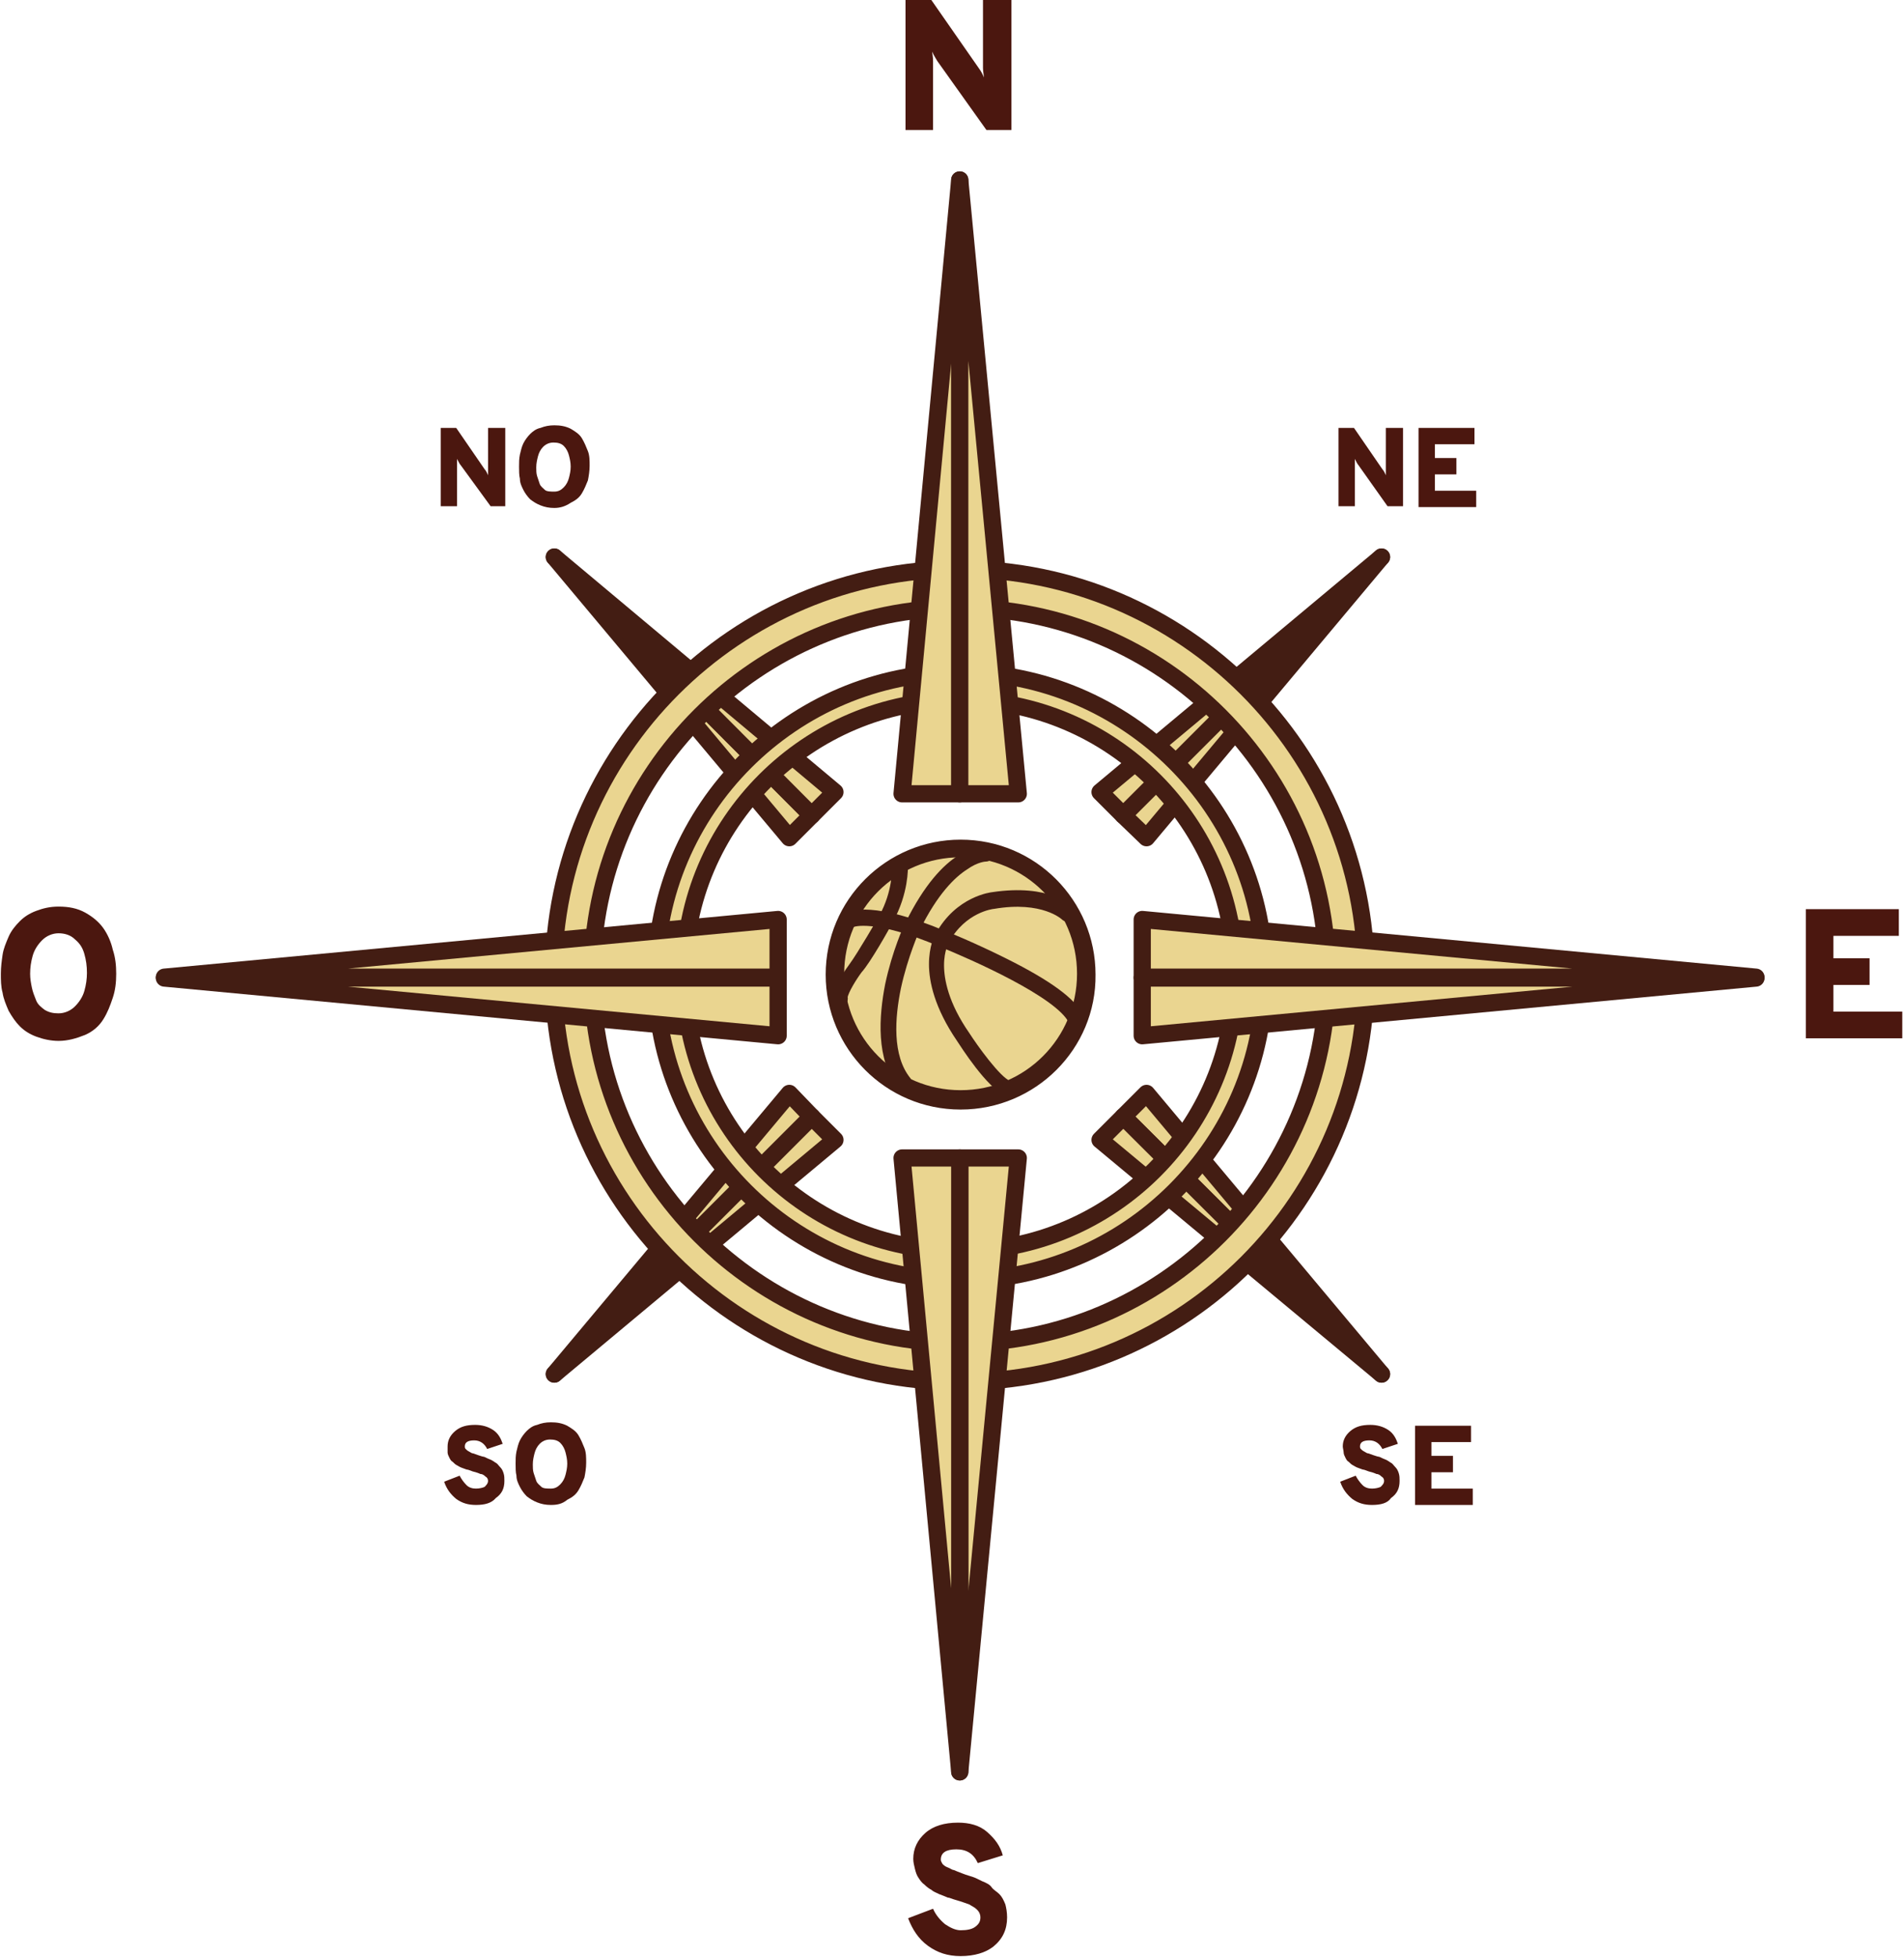 <?xml version="1.0" encoding="utf-8"?>
<!-- Generator: Adobe Illustrator 25.3.1, SVG Export Plug-In . SVG Version: 6.00 Build 0)  -->
<svg version="1.1" id="Calque_1" xmlns="http://www.w3.org/2000/svg" xmlns:xlink="http://www.w3.org/1999/xlink" x="0px" y="0px"
	 viewBox="0 0 221.2 227.3" style="enable-background:new 0 0 221.2 227.3;" xml:space="preserve">
<style type="text/css">
	.st0{fill:#EAD590;stroke:#431D13;stroke-linecap:round;stroke-linejoin:round;stroke-miterlimit:10;}
	.st1{fill:none;}
	.st2{fill:#431D13;stroke:#431D13;stroke-width:0.75;stroke-miterlimit:10;}
	.st3{fill:#431D13;stroke:#431D13;stroke-width:0.75;stroke-linecap:round;stroke-linejoin:round;stroke-miterlimit:10;}
	.st4{fill:#EAD590;stroke:#431D13;stroke-width:2;stroke-linecap:round;stroke-linejoin:round;stroke-miterlimit:10;}
	.st5{enable-background:new    ;}
	.st6{fill:#4B170F;}
</style>
<circle class="st0" cx="111.7" cy="112.8" r="14.6"/>
<circle class="st1" cx="111.3" cy="113.5" r="16.4"/>
<path class="st2" d="M111.6,128.5c-8.5,0-15.3-6.9-15.3-15.3c0-8.5,6.9-15.3,15.3-15.3c8.5,0,15.3,6.9,15.3,15.3
	C127,121.6,120.1,128.5,111.6,128.5z M111.6,99.2c-7.7,0-13.9,6.2-13.9,13.9s6.2,13.9,13.9,13.9s13.9-6.2,13.9-13.9
	S119.3,99.2,111.6,99.2z"/>
<g>
	<path class="st3" d="M125,118.9c-0.2,0-0.4-0.1-0.5-0.3c-1.5-3.1-11.5-7.5-15.2-9c-7.7-3.3-10.2-2.3-10.2-2.3
		c-0.3,0.1-0.6,0-0.7-0.2c-0.1-0.3,0-0.6,0.2-0.8c0.3-0.1,2.8-1.3,11.1,2.2c0.1,0,3.5,1.4,7.1,3.2c5,2.5,7.9,4.6,8.7,6.4
		c0.1,0.1,0.1,0.3,0,0.4c0,0.1-0.2,0.3-0.3,0.3C125.2,118.8,125.1,118.9,125,118.9z M125.4,118.1L125.4,118.1L125.4,118.1z"/>
	<path class="st3" d="M97.6,116.5L97.6,116.5c-0.2,0-0.3-0.1-0.4-0.2s-0.1-0.3-0.1-0.4c0.1-1.2,1.6-3.3,1.9-3.7
		c0.9-1.2,3.4-5.5,3.5-5.7c1.6-2.9,1.5-5.6,1.5-5.7c0-0.3,0.2-0.6,0.5-0.6c0.1,0,0.3,0,0.4,0.1s0.2,0.3,0.2,0.4c0,0,0.1,3-1.7,6.2
		c-0.4,0.8-2.6,4.7-3.6,5.8c-0.6,0.8-1.6,2.4-1.7,3.1C98.2,116.3,97.9,116.5,97.6,116.5z M98,116L98,116L98,116z M97.3,115.9
		L97.3,115.9L97.3,115.9z"/>
	<path class="st3" d="M117.2,126.9c-0.1,0-0.1,0-0.2,0c-2-0.7-5.1-5.6-5.5-6.2c-2.6-3.8-3.2-6.8-3.2-8.7c0-2,0.6-3.2,0.7-3.3
		c2.3-4.3,6.3-4.7,6.3-4.7c3.3-0.5,5.6-0.1,6.9,0.4c1.5,0.5,2.2,1.2,2.2,1.3c0.2,0.2,0.2,0.6,0,0.8c-0.1,0.1-0.2,0.2-0.4,0.2l0,0
		c-0.1,0-0.3-0.1-0.4-0.2c0,0-2.4-2.3-8.2-1.3c-0.1,0-3.5,0.4-5.5,4.1c0,0-0.6,1-0.6,2.8c0,1.7,0.5,4.5,3,8.1
		c0.9,1.4,3.6,5.2,4.9,5.7c0.1,0,0.2,0.2,0.3,0.3c0.1,0.1,0.1,0.3,0,0.4C117.6,126.8,117.4,126.9,117.2,126.9z M117.1,126.7
		L117.1,126.7L117.1,126.7z M124.4,105.8L124.4,105.8L124.4,105.8z"/>
	<path class="st3" d="M105.1,126.4c-0.2,0-0.3-0.1-0.4-0.2c-2.6-3.2-2.2-8.2-1.5-11.8c0.8-3.8,2.2-6.9,2.3-7c2.2-4.5,4.4-6.7,6-7.7
		c1.6-1.1,2.8-1.1,3-1.1s0.3,0.1,0.4,0.2s0.2,0.2,0.2,0.4c0,0.3-0.3,0.5-0.6,0.5c0,0-1,0-2.4,1c-1.4,0.9-3.5,2.9-5.6,7.2
		c0,0-1.4,3.1-2.2,6.8c-0.7,3.4-1.1,8,1.2,10.8c0.1,0.1,0.1,0.3,0.1,0.4s-0.1,0.3-0.2,0.4C105.4,126.4,105.3,126.4,105.1,126.4z
		 M105.4,125.6L105.4,125.6L105.4,125.6z"/>
</g>
<g>
	<g>
		<polygon class="st4" points="130.5,94.7 160.5,64.7 127.8,92 		"/>
		<polygon class="st4" points="160.5,64.7 130.5,94.7 133.2,97.3 		"/>
	</g>
	<g>
		<polygon class="st4" points="130.5,129.7 160.5,159.6 133.2,127 		"/>
		<polygon class="st4" points="160.5,159.6 130.5,129.7 127.8,132.4 		"/>
	</g>
</g>
<g>
	<g>
		<polygon class="st4" points="94.3,129.7 64.4,159.6 97,132.4 		"/>
		<polygon class="st4" points="64.4,159.6 94.3,129.7 91.7,127 		"/>
	</g>
	<g>
		<polygon class="st4" points="94.3,94.7 64.4,64.7 91.7,97.3 		"/>
		<polygon class="st4" points="64.4,64.7 94.3,94.7 97,92 		"/>
	</g>
</g>
<path class="st4" d="M111.5,148.7c-19.5,0-35.3-15.9-35.3-35.3s15.9-35.3,35.3-35.3s35.4,15.9,35.4,35.3S131,148.7,111.5,148.7z
	 M111.5,81.3c-17.6,0-32,14.3-32,32s14.3,32,32,32s32-14.4,32-32S129.2,81.3,111.5,81.3z"/>
<path class="st4" d="M111.5,160.5c-26,0-47.2-21.2-47.2-47.2s21.2-47.2,47.2-47.2s47.2,21.2,47.2,47.2
	C158.7,139.4,137.6,160.5,111.5,160.5z M111.5,70.6c-23.5,0-42.7,19.2-42.7,42.7S88,156,111.5,156s42.7-19.2,42.7-42.7
	S135.1,70.6,111.5,70.6z"/>
<g class="st5">
	<path class="st6" d="M117.5,15.1h-2.9l-5.7-8c-0.1-0.2-0.4-0.6-0.6-1.1c0,0.2,0.1,0.6,0.1,1.1v8h-3.2V0h3l5.5,7.9
		c0.3,0.4,0.5,0.8,0.6,1.1c0-0.3-0.1-0.7-0.1-1.1V0h3.3V15.1z"/>
</g>
<g class="st5">
	<path class="st6" d="M162.9,58.8h-1.7l-3.4-4.8c-0.1-0.1-0.2-0.3-0.4-0.7c0,0.1,0,0.4,0,0.7v4.8h-1.9v-9.1h1.8l3.3,4.8
		c0.2,0.2,0.3,0.5,0.4,0.7c0-0.2,0-0.4,0-0.7v-4.8h2V58.8z"/>
	<path class="st6" d="M164.8,58.8v-9.1h6.5v1.9h-4.6v1.6h2.5v1.9h-2.5v1.9h4.8v1.9H164.8z"/>
</g>
<g class="st5">
	<path class="st6" d="M58.7,58.8H57L53.5,54c-0.1-0.1-0.2-0.3-0.4-0.7c0,0.1,0,0.4,0,0.7v4.8h-1.9v-9.1h1.8l3.3,4.8
		c0.2,0.2,0.3,0.5,0.4,0.7c0-0.2,0-0.4,0-0.7v-4.8h2V58.8z"/>
	<path class="st6" d="M64.4,59c-0.6,0-1.1-0.1-1.6-0.3c-0.5-0.2-0.8-0.4-1.2-0.7c-0.3-0.3-0.6-0.7-0.8-1.1s-0.4-0.8-0.4-1.3
		c-0.1-0.4-0.1-0.9-0.1-1.4s0-0.9,0.1-1.4c0.1-0.4,0.2-0.9,0.4-1.3s0.5-0.8,0.8-1.1c0.3-0.3,0.7-0.6,1.2-0.7c0.5-0.2,1-0.3,1.6-0.3
		c0.7,0,1.3,0.1,1.9,0.4c0.5,0.3,1,0.6,1.3,1.1s0.5,1,0.7,1.5c0.2,0.5,0.2,1.1,0.2,1.7c0,0.6-0.1,1.2-0.2,1.7
		c-0.2,0.5-0.4,1-0.7,1.5s-0.7,0.8-1.3,1.1C65.7,58.8,65.1,59,64.4,59z M64.4,57.1c0.5,0,0.8-0.2,1.1-0.5s0.5-0.7,0.6-1.1
		c0.1-0.4,0.2-0.8,0.2-1.3c0-0.5-0.1-0.9-0.2-1.3c-0.1-0.4-0.3-0.8-0.6-1.1c-0.3-0.3-0.7-0.4-1.2-0.4c-0.5,0-0.9,0.2-1.2,0.5
		s-0.5,0.7-0.6,1.1c-0.1,0.4-0.2,0.8-0.2,1.3c0,0.3,0,0.7,0.1,1c0.1,0.3,0.2,0.6,0.3,0.9c0.1,0.3,0.4,0.5,0.6,0.7S64,57.1,64.4,57.1
		z"/>
</g>
<g class="st5">
	<path class="st6" d="M55.3,174.8c-0.9,0-1.6-0.2-2.3-0.7c-0.6-0.5-1.1-1.1-1.4-2l1.8-0.7c0.2,0.4,0.5,0.8,0.8,1.1s0.7,0.4,1.1,0.4
		c0.4,0,0.8-0.1,1-0.2c0.2-0.2,0.4-0.4,0.4-0.7c0-0.2-0.1-0.4-0.3-0.5c-0.2-0.2-0.4-0.3-0.6-0.3c-0.2-0.1-0.5-0.2-0.9-0.3
		c-0.3-0.1-0.5-0.2-0.6-0.2s-0.3-0.1-0.6-0.2c-0.3-0.1-0.4-0.2-0.6-0.3s-0.3-0.2-0.5-0.4c-0.2-0.1-0.3-0.3-0.4-0.5
		c-0.1-0.2-0.2-0.4-0.2-0.6S52,168.2,52,168c0-0.7,0.3-1.3,0.9-1.8c0.6-0.5,1.3-0.7,2.3-0.7c0.8,0,1.5,0.2,2.1,0.6
		c0.6,0.4,0.9,1,1.1,1.6l-1.8,0.6c-0.3-0.6-0.8-1-1.5-1c-0.7,0-1.1,0.2-1.1,0.7c0,0.1,0,0.2,0.1,0.3s0.2,0.2,0.4,0.3
		c0.2,0.1,0.3,0.2,0.4,0.2c0.1,0,0.3,0.1,0.6,0.2c0.3,0.1,0.6,0.2,0.7,0.2s0.4,0.2,0.7,0.3c0.3,0.1,0.5,0.3,0.7,0.4
		c0.2,0.1,0.3,0.3,0.5,0.5s0.3,0.4,0.4,0.7c0.1,0.3,0.1,0.6,0.1,0.9c0,0.9-0.3,1.5-1,2C57.1,174.6,56.3,174.8,55.3,174.8z"/>
	<path class="st6" d="M64,174.8c-0.6,0-1.1-0.1-1.6-0.3c-0.5-0.2-0.8-0.4-1.2-0.7c-0.3-0.3-0.6-0.7-0.8-1.1s-0.4-0.8-0.4-1.3
		c-0.1-0.4-0.1-0.9-0.1-1.4s0-0.9,0.1-1.4c0.1-0.4,0.2-0.9,0.4-1.3s0.5-0.8,0.8-1.1c0.3-0.3,0.7-0.6,1.2-0.7c0.5-0.2,1-0.3,1.6-0.3
		c0.7,0,1.3,0.1,1.9,0.4c0.5,0.3,1,0.6,1.3,1.1s0.5,1,0.7,1.5c0.2,0.5,0.2,1.1,0.2,1.7c0,0.6-0.1,1.2-0.2,1.7
		c-0.2,0.5-0.4,1-0.7,1.5s-0.7,0.8-1.3,1.1C65.3,174.7,64.7,174.8,64,174.8z M64,172.9c0.5,0,0.8-0.2,1.1-0.5s0.5-0.7,0.6-1.1
		c0.1-0.4,0.2-0.8,0.2-1.3c0-0.5-0.1-0.9-0.2-1.3c-0.1-0.4-0.3-0.8-0.6-1.1c-0.3-0.3-0.7-0.4-1.2-0.4c-0.5,0-0.9,0.2-1.2,0.5
		s-0.5,0.7-0.6,1.1c-0.1,0.4-0.2,0.8-0.2,1.3c0,0.3,0,0.7,0.1,1c0.1,0.3,0.2,0.6,0.3,0.9c0.1,0.3,0.4,0.5,0.6,0.7
		S63.6,172.9,64,172.9z"/>
</g>
<g class="st5">
	<path class="st6" d="M159.4,174.8c-0.9,0-1.6-0.2-2.3-0.7c-0.6-0.5-1.1-1.1-1.4-2l1.8-0.7c0.2,0.4,0.5,0.8,0.8,1.1s0.7,0.4,1.1,0.4
		c0.4,0,0.8-0.1,1-0.2c0.2-0.2,0.4-0.4,0.4-0.7c0-0.2-0.1-0.4-0.3-0.5c-0.2-0.2-0.4-0.3-0.6-0.3c-0.2-0.1-0.5-0.2-0.9-0.3
		c-0.3-0.1-0.5-0.2-0.6-0.2c-0.1,0-0.3-0.1-0.6-0.2c-0.3-0.1-0.4-0.2-0.6-0.3s-0.3-0.2-0.5-0.4c-0.2-0.1-0.3-0.3-0.4-0.5
		s-0.2-0.4-0.2-0.6s-0.1-0.5-0.1-0.7c0-0.7,0.3-1.3,0.9-1.8c0.6-0.5,1.3-0.7,2.3-0.7c0.8,0,1.5,0.2,2.1,0.6s0.9,1,1.1,1.6l-1.8,0.6
		c-0.3-0.6-0.8-1-1.5-1c-0.7,0-1.1,0.2-1.1,0.7c0,0.1,0,0.2,0.1,0.3s0.2,0.2,0.4,0.3c0.2,0.1,0.3,0.2,0.4,0.2c0.1,0,0.3,0.1,0.6,0.2
		c0.3,0.1,0.6,0.2,0.7,0.2s0.4,0.2,0.7,0.3c0.3,0.1,0.5,0.3,0.7,0.4c0.2,0.1,0.3,0.3,0.5,0.5c0.2,0.2,0.3,0.4,0.4,0.7
		c0.1,0.3,0.1,0.6,0.1,0.9c0,0.9-0.3,1.5-1,2C161.2,174.6,160.4,174.8,159.4,174.8z"/>
	<path class="st6" d="M164.4,174.7v-9.1h6.5v1.9h-4.6v1.6h2.5v1.9h-2.5v1.9h4.8v1.9H164.4z"/>
</g>
<g>
	<g>
		<path class="st6" d="M6.8,120.9c-0.9,0-1.8-0.2-2.6-0.5s-1.4-0.7-1.9-1.2c-0.5-0.5-0.9-1.1-1.3-1.8c-0.3-0.7-0.6-1.4-0.7-2.1
			c-0.2-0.7-0.2-1.5-0.2-2.2c0-0.8,0.1-1.5,0.2-2.2s0.4-1.4,0.7-2.1c0.3-0.7,0.8-1.3,1.3-1.8c0.5-0.5,1.1-0.9,1.9-1.2
			c0.8-0.3,1.6-0.5,2.6-0.5c1.2,0,2.2,0.2,3.1,0.7c0.9,0.5,1.6,1.1,2.1,1.8s0.9,1.6,1.1,2.5c0.3,0.9,0.4,1.8,0.4,2.8
			c0,1-0.1,1.9-0.4,2.8c-0.3,0.9-0.6,1.7-1.1,2.5s-1.2,1.4-2.1,1.8C8.9,120.6,7.9,120.9,6.8,120.9z M6.8,117.7
			c0.7,0,1.4-0.3,1.9-0.8s0.9-1.1,1.1-1.8c0.2-0.7,0.3-1.4,0.3-2.1c0-0.8-0.1-1.5-0.3-2.2c-0.2-0.7-0.5-1.2-1.1-1.7
			c-0.5-0.5-1.2-0.7-1.9-0.7s-1.4,0.3-1.9,0.8c-0.5,0.5-0.9,1.1-1.1,1.8s-0.3,1.4-0.3,2.1c0,0.6,0.1,1.1,0.2,1.6
			c0.1,0.5,0.3,1,0.5,1.5s0.6,0.8,1,1.1C5.7,117.6,6.2,117.7,6.8,117.7z"/>
	</g>
</g>
<g>
	<g>
		<path class="st6" d="M209.8,120.6v-15h10.8v3.1H213v2.6h4.2v3.1H213v3.1h8v3.1H209.8z"/>
	</g>
</g>
<polygon class="st4" points="111.5,92.2 111.5,20.9 104.8,92.2 "/>
<polygon class="st4" points="111.5,20.9 111.5,92.2 118.3,92.2 "/>
<polygon class="st4" points="111.5,134.5 111.5,205.8 118.3,134.5 "/>
<polygon class="st4" points="111.5,205.8 111.5,134.5 104.8,134.5 "/>
<g class="st5">
	<path class="st6" d="M111.6,227.2c-1.5,0-2.7-0.4-3.8-1.2c-1.1-0.8-1.8-1.9-2.3-3.2l2.9-1.1c0.3,0.7,0.8,1.3,1.4,1.8
		c0.6,0.4,1.2,0.7,1.8,0.7c0.7,0,1.3-0.1,1.7-0.4c0.4-0.3,0.6-0.6,0.6-1.1c0-0.3-0.1-0.6-0.4-0.9c-0.3-0.3-0.6-0.4-0.9-0.6
		c-0.3-0.1-0.8-0.3-1.5-0.5c-0.4-0.1-0.8-0.3-1-0.3c-0.2-0.1-0.5-0.2-1-0.4c-0.4-0.2-0.7-0.3-0.9-0.5c-0.2-0.1-0.5-0.3-0.8-0.6
		c-0.3-0.2-0.5-0.5-0.7-0.8c-0.2-0.3-0.3-0.6-0.4-1c-0.1-0.4-0.2-0.8-0.2-1.2c0-1.2,0.5-2.2,1.4-3c0.9-0.8,2.2-1.2,3.8-1.2
		c1.3,0,2.5,0.3,3.4,1.1s1.5,1.6,1.8,2.7l-2.9,0.9c-0.5-1.1-1.3-1.6-2.5-1.6c-1.2,0-1.8,0.4-1.8,1.2c0,0.2,0.1,0.3,0.2,0.5
		c0.1,0.1,0.3,0.3,0.6,0.4c0.3,0.1,0.5,0.3,0.7,0.3c0.2,0.1,0.5,0.2,1,0.4c0.5,0.2,0.9,0.3,1.2,0.4s0.7,0.3,1.1,0.5
		c0.5,0.2,0.9,0.4,1.1,0.7s0.6,0.5,0.9,0.8c0.3,0.3,0.5,0.7,0.7,1.2c0.1,0.4,0.2,0.9,0.2,1.5c0,1.4-0.5,2.5-1.6,3.4
		C114.5,226.8,113.2,227.2,111.6,227.2z"/>
</g>
<polygon class="st4" points="90.4,113.6 19.1,113.6 90.4,120.3 "/>
<polygon class="st4" points="19.1,113.5 90.4,113.5 90.4,106.8 "/>
<polygon class="st4" points="132.7,113.5 204,113.5 132.7,106.8 "/>
<polygon class="st4" points="204,113.6 132.7,113.6 132.7,120.3 "/>
</svg>
